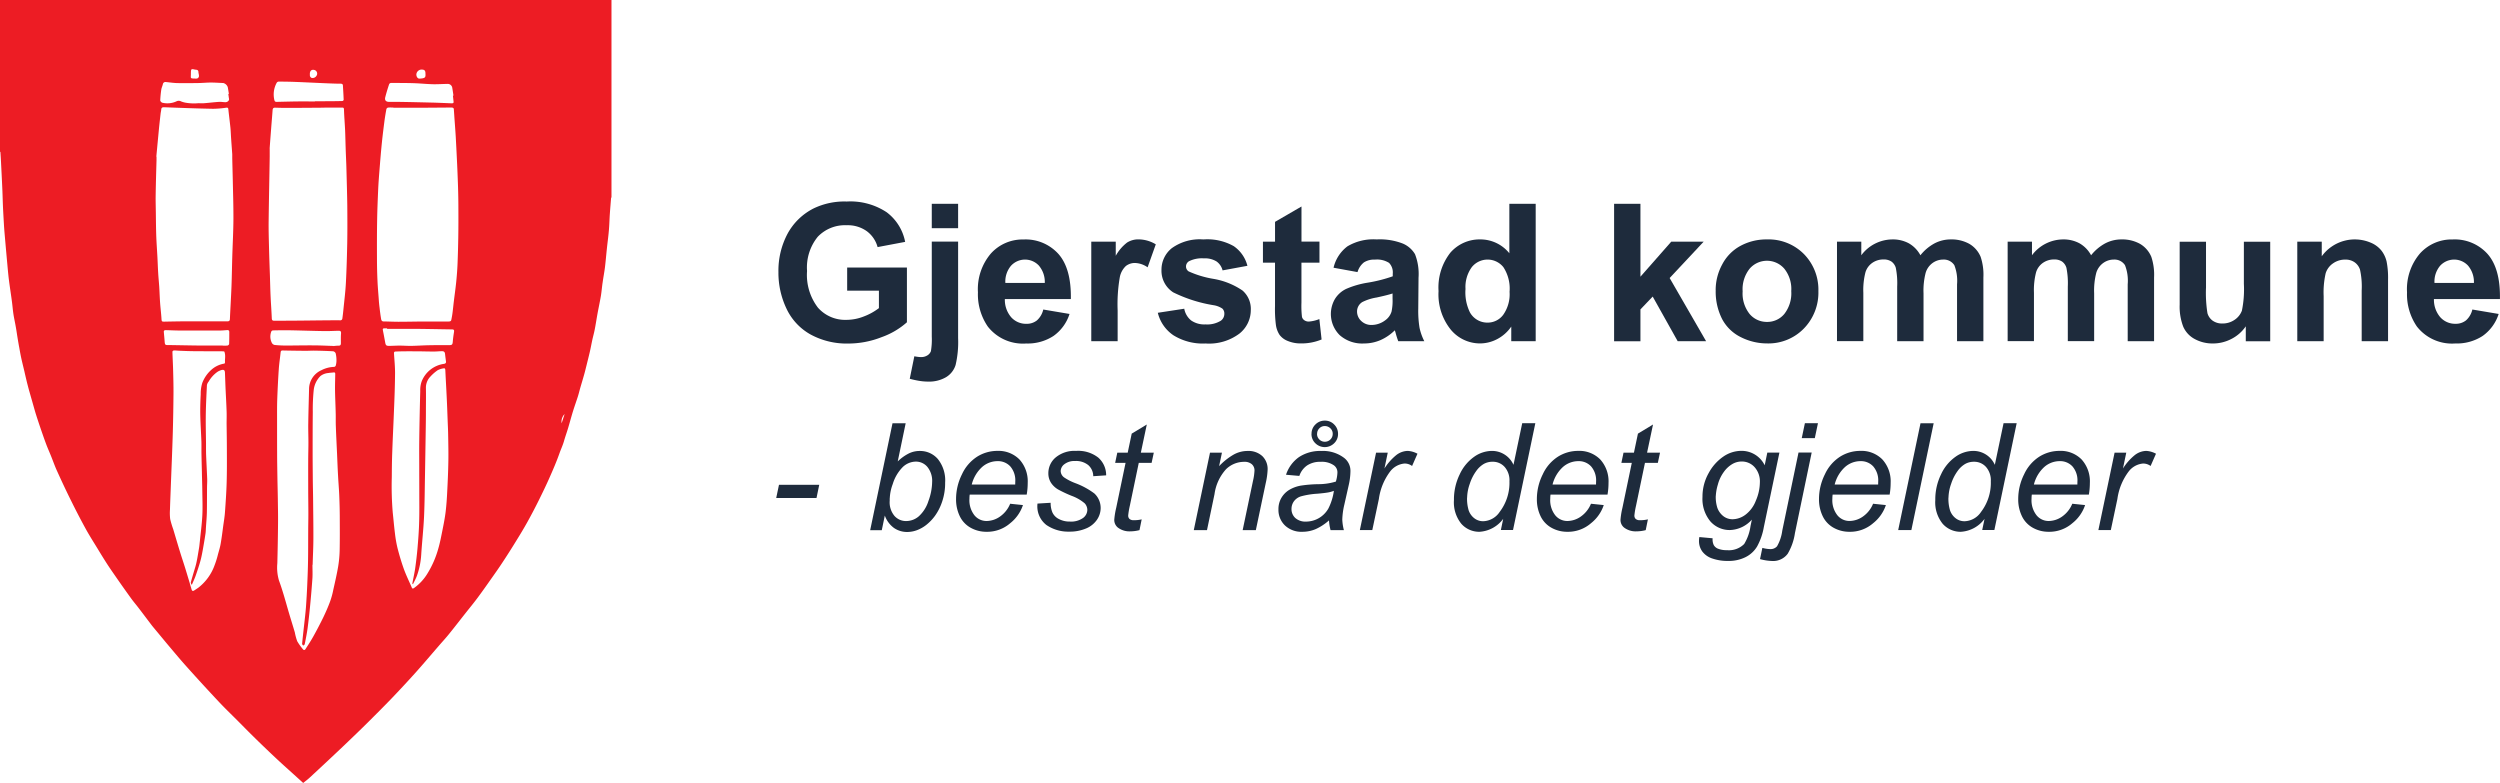 <svg id="Layer_1" data-name="Layer 1" xmlns="http://www.w3.org/2000/svg" width="336.101" height="105.25" viewBox="0 0 336.101 105.25">
  <g id="Group_6431" data-name="Group 6431" transform="translate(104.655 27.092)">
    <path id="Path_30601" data-name="Path 30601" d="M155.258,49.784V46.673h8.034v7.361a10.264,10.264,0,0,1-3.4,2,12.238,12.238,0,0,1-4.5.86,10.122,10.122,0,0,1-5.053-1.218A7.726,7.726,0,0,1,147.1,52.2a11.2,11.2,0,0,1-1.082-4.917,10.574,10.574,0,0,1,1.211-5.125,8.17,8.17,0,0,1,3.541-3.44,9.51,9.51,0,0,1,4.422-.917,8.839,8.839,0,0,1,5.375,1.441,6.5,6.5,0,0,1,2.487,3.985l-3.705.7a3.922,3.922,0,0,0-1.469-2.15,4.392,4.392,0,0,0-2.688-.788,5.053,5.053,0,0,0-3.885,1.548,6.535,6.535,0,0,0-1.441,4.6,7.225,7.225,0,0,0,1.462,4.931,4.874,4.874,0,0,0,3.827,1.641,6.4,6.4,0,0,0,2.351-.459,7.968,7.968,0,0,0,2.021-1.118V49.784Z" transform="translate(-146.02 -37.8)" fill="#1e2b3c"/>
    <path id="Path_30602" data-name="Path 30602" d="M177.151,43.319V56.284a13.448,13.448,0,0,1-.337,3.612,2.923,2.923,0,0,1-1.283,1.641,4.509,4.509,0,0,1-2.423.595,7.309,7.309,0,0,1-1.14-.093,12.3,12.3,0,0,1-1.319-.287l.616-3.025c.165.036.323.057.473.079a2.871,2.871,0,0,0,.409.029,1.547,1.547,0,0,0,.889-.237,1.128,1.128,0,0,0,.459-.559,9.4,9.4,0,0,0,.115-1.964V43.312h3.541Zm-3.541-1.813V38.23h3.541v3.275Z" transform="translate(-152.997 -37.922)" fill="#1e2b3c"/>
    <path id="Path_30603" data-name="Path 30603" d="M192.227,54.338l3.526.595a5.759,5.759,0,0,1-2.15,2.953,6.329,6.329,0,0,1-3.67,1.018,5.989,5.989,0,0,1-5.168-2.279,7.657,7.657,0,0,1-1.326-4.608,7.385,7.385,0,0,1,1.742-5.211,5.73,5.73,0,0,1,4.393-1.885,5.933,5.933,0,0,1,4.709,1.971q1.72,1.967,1.648,6.042h-8.873a3.587,3.587,0,0,0,.86,2.451,2.674,2.674,0,0,0,2.043.874,2.18,2.18,0,0,0,1.4-.452,2.783,2.783,0,0,0,.86-1.462Zm.2-3.576a3.4,3.4,0,0,0-.8-2.336,2.552,2.552,0,0,0-3.756.043,3.288,3.288,0,0,0-.745,2.293h5.289Z" transform="translate(-156.62 -39.817)" fill="#1e2b3c"/>
    <path id="Path_30604" data-name="Path 30604" d="M208.241,58.589H204.7V45.208h3.29v1.9a5.791,5.791,0,0,1,1.519-1.777,2.8,2.8,0,0,1,1.534-.43,4.5,4.5,0,0,1,2.329.667l-1.1,3.089a3.108,3.108,0,0,0-1.663-.581,1.946,1.946,0,0,0-1.261.409,2.773,2.773,0,0,0-.81,1.484,21.371,21.371,0,0,0-.294,4.487v4.135Z" transform="translate(-162.643 -39.811)" fill="#1e2b3c"/>
    <path id="Path_30605" data-name="Path 30605" d="M217.18,54.772l3.555-.545a2.622,2.622,0,0,0,.917,1.57,3.1,3.1,0,0,0,1.942.538,3.479,3.479,0,0,0,2.064-.5,1.136,1.136,0,0,0,.466-.946.926.926,0,0,0-.251-.667,2.906,2.906,0,0,0-1.183-.466,19.128,19.128,0,0,1-5.433-1.727,3.441,3.441,0,0,1-1.584-3.01,3.706,3.706,0,0,1,1.376-2.924,6.424,6.424,0,0,1,4.257-1.183,7.219,7.219,0,0,1,4.078.9,4.577,4.577,0,0,1,1.842,2.645l-3.34.616a2.085,2.085,0,0,0-.81-1.2,2.956,2.956,0,0,0-1.706-.416,3.858,3.858,0,0,0-2,.387.829.829,0,0,0-.4.717.787.787,0,0,0,.351.645,13.3,13.3,0,0,0,3.3,1,9.824,9.824,0,0,1,3.949,1.577,3.273,3.273,0,0,1,1.111,2.63,4.035,4.035,0,0,1-1.534,3.161,6.8,6.8,0,0,1-4.551,1.326,7.475,7.475,0,0,1-4.329-1.111,5.12,5.12,0,0,1-2.086-3.01Z" transform="translate(-166.178 -39.814)" fill="#1e2b3c"/>
    <path id="Path_30606" data-name="Path 30606" d="M244.5,43.463v2.824h-2.423v5.39a12.575,12.575,0,0,0,.072,1.906.781.781,0,0,0,.315.444,1.025,1.025,0,0,0,.595.179,4.7,4.7,0,0,0,1.426-.337l.3,2.745a7.068,7.068,0,0,1-2.8.53,4.442,4.442,0,0,1-1.727-.323,2.5,2.5,0,0,1-1.125-.831,3.233,3.233,0,0,1-.495-1.376,16.566,16.566,0,0,1-.115-2.494V46.287H236.9V43.463h1.627V40.8l3.555-2.064v4.723H244.5Z" transform="translate(-171.765 -38.066)" fill="#1e2b3c"/>
    <path id="Path_30607" data-name="Path 30607" d="M253.206,49.3,250,48.716a5.012,5.012,0,0,1,1.863-2.874,6.8,6.8,0,0,1,3.928-.932,8.5,8.5,0,0,1,3.526.559,3.491,3.491,0,0,1,1.634,1.426,7.315,7.315,0,0,1,.473,3.168l-.036,4.135a14.2,14.2,0,0,0,.172,2.6,7.424,7.424,0,0,0,.638,1.792h-3.5a10.879,10.879,0,0,1-.337-1.046,3.919,3.919,0,0,0-.129-.416,6.38,6.38,0,0,1-1.942,1.326,5.572,5.572,0,0,1-2.208.444,4.553,4.553,0,0,1-3.254-1.118,4,4,0,0,1-.645-4.859,3.594,3.594,0,0,1,1.519-1.362,11.955,11.955,0,0,1,2.817-.824,19.4,19.4,0,0,0,3.44-.867v-.351a1.824,1.824,0,0,0-.5-1.455,3.03,3.03,0,0,0-1.9-.437,2.529,2.529,0,0,0-1.476.373,2.581,2.581,0,0,0-.86,1.3Zm4.737,2.874c-.452.151-1.168.33-2.157.545a6.6,6.6,0,0,0-1.928.616,1.492,1.492,0,0,0-.7,1.247,1.73,1.73,0,0,0,.552,1.283,1.941,1.941,0,0,0,1.412.545,3.053,3.053,0,0,0,1.828-.631,2.238,2.238,0,0,0,.846-1.168,6.965,6.965,0,0,0,.136-1.727v-.7Z" transform="translate(-175.371 -39.814)" fill="#1e2b3c"/>
    <path id="Path_30608" data-name="Path 30608" d="M282.906,56.7h-3.29V54.736a5.253,5.253,0,0,1-1.935,1.706A4.974,4.974,0,0,1,275.43,57a5.1,5.1,0,0,1-3.949-1.856,7.556,7.556,0,0,1-1.641-5.182,7.568,7.568,0,0,1,1.6-5.175,5.21,5.21,0,0,1,4.042-1.77,5,5,0,0,1,3.877,1.863V38.23H282.9V56.7Zm-9.446-6.981a6.118,6.118,0,0,0,.595,3.1,2.674,2.674,0,0,0,2.394,1.383,2.6,2.6,0,0,0,2.078-1.039,4.784,4.784,0,0,0,.86-3.1,5.264,5.264,0,0,0-.831-3.318,2.725,2.725,0,0,0-4.236-.014,4.519,4.519,0,0,0-.853,2.989Z" transform="translate(-181.096 -37.922)" fill="#1e2b3c"/>
    <path id="Path_30609" data-name="Path 30609" d="M302.77,56.7V38.23h3.541v9.8l4.143-4.709h4.358l-4.573,4.888,4.9,8.493h-3.82L307.959,50.7l-1.648,1.727v4.286H302.77Z" transform="translate(-190.425 -37.922)" fill="#1e2b3c"/>
    <path id="Path_30610" data-name="Path 30610" d="M321.82,51.712a7.2,7.2,0,0,1,.867-3.412,5.981,5.981,0,0,1,2.466-2.523,7.32,7.32,0,0,1,3.562-.867,6.684,6.684,0,0,1,4.974,1.971,6.82,6.82,0,0,1,1.942,4.981,6.913,6.913,0,0,1-1.957,5.031,6.645,6.645,0,0,1-4.931,2,7.833,7.833,0,0,1-3.512-.831,5.68,5.68,0,0,1-2.537-2.437,8.1,8.1,0,0,1-.867-3.913Zm3.627.186a4.418,4.418,0,0,0,.946,3.046A3.012,3.012,0,0,0,328.722,56a2.964,2.964,0,0,0,2.322-1.061,4.508,4.508,0,0,0,.939-3.075,4.368,4.368,0,0,0-.939-3.025,3.08,3.08,0,0,0-4.651,0,4.43,4.43,0,0,0-.946,3.046Z" transform="translate(-195.821 -39.814)" fill="#1e2b3c"/>
    <path id="Path_30611" data-name="Path 30611" d="M344.587,45.211h3.261v1.828a5.254,5.254,0,0,1,4.171-2.129,4.5,4.5,0,0,1,2.229.53,4.059,4.059,0,0,1,1.548,1.6,6.177,6.177,0,0,1,1.9-1.6,4.661,4.661,0,0,1,2.179-.53,4.9,4.9,0,0,1,2.494.595,3.64,3.64,0,0,1,1.527,1.756,7.644,7.644,0,0,1,.366,2.774v8.558H360.72V50.945a5.708,5.708,0,0,0-.366-2.573,1.682,1.682,0,0,0-1.512-.753,2.421,2.421,0,0,0-1.4.452A2.516,2.516,0,0,0,356.5,49.4a9.56,9.56,0,0,0-.287,2.767v6.422h-3.541V51.253a10.468,10.468,0,0,0-.186-2.523,1.588,1.588,0,0,0-.588-.846,1.839,1.839,0,0,0-1.075-.28,2.6,2.6,0,0,0-1.476.444,2.394,2.394,0,0,0-.939,1.276,9.559,9.559,0,0,0-.287,2.759v6.5H344.58V45.2Z" transform="translate(-202.269 -39.814)" fill="#1e2b3c"/>
    <path id="Path_30612" data-name="Path 30612" d="M376.6,45.211h3.261v1.828a5.254,5.254,0,0,1,4.171-2.129,4.5,4.5,0,0,1,2.229.53,4.059,4.059,0,0,1,1.548,1.6,6.177,6.177,0,0,1,1.9-1.6,4.661,4.661,0,0,1,2.179-.53,4.9,4.9,0,0,1,2.494.595,3.64,3.64,0,0,1,1.527,1.756,7.644,7.644,0,0,1,.366,2.774v8.558H392.73V50.945a5.708,5.708,0,0,0-.366-2.573,1.682,1.682,0,0,0-1.512-.753,2.421,2.421,0,0,0-1.4.452,2.516,2.516,0,0,0-.946,1.326,9.56,9.56,0,0,0-.287,2.767v6.422h-3.541V51.253a10.465,10.465,0,0,0-.186-2.523,1.588,1.588,0,0,0-.588-.846,1.839,1.839,0,0,0-1.075-.28,2.6,2.6,0,0,0-1.476.444,2.394,2.394,0,0,0-.939,1.276,9.56,9.56,0,0,0-.287,2.759v6.5H376.59V45.2Z" transform="translate(-211.336 -39.814)" fill="#1e2b3c"/>
    <path id="Path_30613" data-name="Path 30613" d="M417.747,58.714v-2a5.163,5.163,0,0,1-1.921,1.691,5.351,5.351,0,0,1-2.516.616,4.991,4.991,0,0,1-2.423-.595,3.446,3.446,0,0,1-1.548-1.663,7.487,7.487,0,0,1-.48-2.96V45.34H412.4v6.149a17.315,17.315,0,0,0,.194,3.462,1.874,1.874,0,0,0,.71,1.011,2.168,2.168,0,0,0,1.312.373,2.813,2.813,0,0,0,1.627-.495,2.542,2.542,0,0,0,.982-1.233,14.154,14.154,0,0,0,.265-3.612V45.347h3.541V58.728h-3.29Z" transform="translate(-220.478 -39.936)" fill="#1e2b3c"/>
    <path id="Path_30614" data-name="Path 30614" d="M443.119,58.592h-3.541v-6.83a10.514,10.514,0,0,0-.229-2.8,1.954,1.954,0,0,0-.738-.989,2.108,2.108,0,0,0-1.226-.351,2.818,2.818,0,0,0-1.648.5,2.542,2.542,0,0,0-1,1.333,11.565,11.565,0,0,0-.272,3.075v6.063H430.92V45.211h3.29v1.964a5.483,5.483,0,0,1,6.551-1.842,3.617,3.617,0,0,1,1.469,1.075,3.822,3.822,0,0,1,.7,1.484,11.13,11.13,0,0,1,.193,2.38v8.314Z" transform="translate(-226.727 -39.814)" fill="#1e2b3c"/>
    <path id="Path_30615" data-name="Path 30615" d="M460.3,54.338l3.526.595a5.759,5.759,0,0,1-2.15,2.953A6.328,6.328,0,0,1,458,58.9a5.989,5.989,0,0,1-5.168-2.279,7.657,7.657,0,0,1-1.326-4.608,7.385,7.385,0,0,1,1.742-5.211,5.73,5.73,0,0,1,4.393-1.885,5.933,5.933,0,0,1,4.709,1.971q1.72,1.967,1.648,6.042h-8.873a3.587,3.587,0,0,0,.86,2.451,2.674,2.674,0,0,0,2.043.874,2.18,2.18,0,0,0,1.4-.452,2.783,2.783,0,0,0,.86-1.462Zm.2-3.576a3.4,3.4,0,0,0-.8-2.336,2.552,2.552,0,0,0-3.756.043,3.288,3.288,0,0,0-.745,2.293h5.289Z" transform="translate(-232.56 -39.817)" fill="#1e2b3c"/>
  </g>
  <g id="Group_6432" data-name="Group 6432" transform="translate(104.354 56.549)">
    <path id="Path_30616" data-name="Path 30616" d="M145.6,92.71l.373-1.77h5.411l-.366,1.77H145.6Z" transform="translate(-145.6 -82.311)" fill="#1e2b3c"/>
    <path id="Path_30617" data-name="Path 30617" d="M163.23,93.753l3-14.363H168l-1.068,5.132a6.059,6.059,0,0,1,1.527-1.089,3.316,3.316,0,0,1,1.433-.315,3.146,3.146,0,0,1,2.437,1.089,4.58,4.58,0,0,1,.975,3.168,7.678,7.678,0,0,1-.394,2.53,7.127,7.127,0,0,1-.968,1.928,6.25,6.25,0,0,1-1.2,1.247,4.681,4.681,0,0,1-1.261.7,3.775,3.775,0,0,1-1.247.229,3.079,3.079,0,0,1-1.813-.545,3.533,3.533,0,0,1-1.226-1.663l-.409,1.971H163.23Zm2.623-4.272v.33a2.847,2.847,0,0,0,.631,2.028,2.051,2.051,0,0,0,1.584.7,2.589,2.589,0,0,0,1.713-.652,4.651,4.651,0,0,0,1.276-2.035,7.643,7.643,0,0,0,.5-2.544,2.984,2.984,0,0,0-.631-2.035,2,2,0,0,0-1.562-.724,2.576,2.576,0,0,0-1.763.738,5.527,5.527,0,0,0-1.34,2.279,6.122,6.122,0,0,0-.4,1.921Z" transform="translate(-150.594 -79.039)" fill="#1e2b3c"/>
    <path id="Path_30618" data-name="Path 30618" d="M186.6,91.68l1.727.179a5.2,5.2,0,0,1-1.713,2.437,4.7,4.7,0,0,1-3.189,1.154,4.282,4.282,0,0,1-2.121-.538,3.508,3.508,0,0,1-1.469-1.555,5.167,5.167,0,0,1-.5-2.322,7.416,7.416,0,0,1,.788-3.3,5.574,5.574,0,0,1,2.043-2.38,5.091,5.091,0,0,1,2.716-.781,3.957,3.957,0,0,1,2.974,1.154,4.375,4.375,0,0,1,1.111,3.154,9.171,9.171,0,0,1-.136,1.57h-7.662a3.875,3.875,0,0,0-.036.552,3.263,3.263,0,0,0,.674,2.229,2.083,2.083,0,0,0,1.641.767,3.186,3.186,0,0,0,1.792-.595,3.876,3.876,0,0,0,1.369-1.727Zm-5.153-2.58h5.841c0-.179.007-.315.007-.394a2.873,2.873,0,0,0-.667-2.043,2.249,2.249,0,0,0-1.713-.71,3.138,3.138,0,0,0-2.071.781,4.728,4.728,0,0,0-1.4,2.358Z" transform="translate(-155.155 -80.506)" fill="#1e2b3c"/>
    <path id="Path_30619" data-name="Path 30619" d="M194.61,91.661l1.77-.108a3.239,3.239,0,0,0,.237,1.3,1.87,1.87,0,0,0,.867.882,3.036,3.036,0,0,0,1.476.344,2.782,2.782,0,0,0,1.763-.473,1.379,1.379,0,0,0,.588-1.1,1.326,1.326,0,0,0-.351-.874,5.764,5.764,0,0,0-1.77-1.018,16.857,16.857,0,0,1-1.8-.846,2.859,2.859,0,0,1-.989-.946,2.351,2.351,0,0,1-.33-1.247,2.75,2.75,0,0,1,.982-2.114,3.961,3.961,0,0,1,2.745-.882,4.374,4.374,0,0,1,2.982.9,3.134,3.134,0,0,1,1.061,2.387l-1.734.115a2.01,2.01,0,0,0-.667-1.491,2.605,2.605,0,0,0-1.77-.552,2.2,2.2,0,0,0-1.433.423,1.2,1.2,0,0,0-.509.91,1.1,1.1,0,0,0,.444.86,7.16,7.16,0,0,0,1.519.781,10.207,10.207,0,0,1,2.566,1.39,2.667,2.667,0,0,1,.846,1.978,2.8,2.8,0,0,1-.473,1.519,3.273,3.273,0,0,1-1.448,1.19,5.559,5.559,0,0,1-2.3.444,5.184,5.184,0,0,1-3.068-.889,3.161,3.161,0,0,1-1.2-2.9Z" transform="translate(-159.484 -80.509)" fill="#1e2b3c"/>
    <path id="Path_30620" data-name="Path 30620" d="M212.7,92.38l-.294,1.448a5.033,5.033,0,0,1-1.233.165,2.57,2.57,0,0,1-1.684-.516,1.308,1.308,0,0,1-.473-1.068,10.6,10.6,0,0,1,.258-1.577l1.261-6.049h-1.4l.287-1.369h1.4l.538-2.559,2.028-1.226-.8,3.784h1.742l-.294,1.369H212.31l-1.2,5.755a10.388,10.388,0,0,0-.222,1.312.612.612,0,0,0,.179.48.844.844,0,0,0,.595.165,4.214,4.214,0,0,0,1.046-.115Z" transform="translate(-163.566 -79.107)" fill="#1e2b3c"/>
    <path id="Path_30621" data-name="Path 30621" d="M223.93,95.226l2.179-10.407h1.605l-.38,1.813a8.623,8.623,0,0,1,1.957-1.555,3.85,3.85,0,0,1,1.863-.487,2.752,2.752,0,0,1,1.985.688,2.413,2.413,0,0,1,.717,1.835,10,10,0,0,1-.258,1.82l-1.326,6.3H230.5l1.383-6.594a7.645,7.645,0,0,0,.208-1.419,1.1,1.1,0,0,0-.358-.846,1.484,1.484,0,0,0-1.032-.323,3.477,3.477,0,0,0-2.423.982,6.21,6.21,0,0,0-1.562,3.361l-1.011,4.838h-1.77Z" transform="translate(-167.79 -80.512)" fill="#1e2b3c"/>
    <path id="Path_30622" data-name="Path 30622" d="M246.6,92.317a7.046,7.046,0,0,1-1.77,1.161,4.564,4.564,0,0,1-1.82.366A3.2,3.2,0,0,1,240.692,93a2.884,2.884,0,0,1-.882-2.172,2.953,2.953,0,0,1,.394-1.541,3.089,3.089,0,0,1,1.054-1.075,4.564,4.564,0,0,1,1.605-.581,17.383,17.383,0,0,1,2.272-.186,8.116,8.116,0,0,0,2.394-.351,4.6,4.6,0,0,0,.208-1.2,1.155,1.155,0,0,0-.452-.968,2.827,2.827,0,0,0-1.806-.487,3.128,3.128,0,0,0-1.828.495,2.78,2.78,0,0,0-1.032,1.4l-1.792-.158a4.69,4.69,0,0,1,1.742-2.372,5.136,5.136,0,0,1,3-.824,4.683,4.683,0,0,1,3.06.925,2.18,2.18,0,0,1,.86,1.785,8.9,8.9,0,0,1-.244,1.928l-.581,2.587a9.921,9.921,0,0,0-.272,2.007,6.742,6.742,0,0,0,.215,1.412h-1.792a6.642,6.642,0,0,1-.208-1.29Zm.659-3.978a4.069,4.069,0,0,1-.8.222c-.287.05-.76.108-1.426.165a10.756,10.756,0,0,0-2.186.351,1.848,1.848,0,0,0-.96.674,1.735,1.735,0,0,0-.323,1.018,1.608,1.608,0,0,0,.516,1.226,2.055,2.055,0,0,0,1.462.48,3.466,3.466,0,0,0,2.982-1.763,7.539,7.539,0,0,0,.738-2.372Zm-3-7.662a1.7,1.7,0,0,1,.523-1.261,1.731,1.731,0,0,1,1.261-.516,1.7,1.7,0,0,1,1.261.523,1.731,1.731,0,0,1,.516,1.261,1.7,1.7,0,0,1-.523,1.261,1.8,1.8,0,0,1-2.523,0,1.7,1.7,0,0,1-.523-1.261Zm.738,0a1.022,1.022,0,0,0,.308.753,1,1,0,0,0,.738.308,1.034,1.034,0,0,0,.753-.308,1.022,1.022,0,0,0,.308-.753.979.979,0,0,0-.308-.738,1.051,1.051,0,0,0-.753-.308.98.98,0,0,0-.738.308A1.03,1.03,0,0,0,245.006,80.677Z" transform="translate(-172.288 -78.9)" fill="#1e2b3c"/>
    <path id="Path_30623" data-name="Path 30623" d="M255.077,95.223l2.179-10.407h1.57l-.444,2.129a7.41,7.41,0,0,1,1.57-1.785,2.6,2.6,0,0,1,1.57-.581,3.147,3.147,0,0,1,1.3.38l-.724,1.648a1.687,1.687,0,0,0-1.011-.33,2.735,2.735,0,0,0-1.914,1.039,7.91,7.91,0,0,0-1.541,3.734l-.882,4.171H255.07Z" transform="translate(-176.611 -80.509)" fill="#1e2b3c"/>
    <path id="Path_30624" data-name="Path 30624" d="M279.352,92.238a4.276,4.276,0,0,1-3.175,1.742,3.194,3.194,0,0,1-2.466-1.089,4.571,4.571,0,0,1-.982-3.168,7.69,7.69,0,0,1,.781-3.476,5.893,5.893,0,0,1,1.949-2.358,4.182,4.182,0,0,1,2.344-.781,3.157,3.157,0,0,1,2.931,1.871l1.175-5.6h1.763l-3,14.363h-1.634l.315-1.512Zm-4.859-2.853a5.45,5.45,0,0,0,.215,1.713,2.248,2.248,0,0,0,.738,1.046,1.912,1.912,0,0,0,1.247.416,2.772,2.772,0,0,0,2.186-1.254,6.441,6.441,0,0,0,1.312-4.114,2.714,2.714,0,0,0-.645-1.928,2.12,2.12,0,0,0-1.627-.7,2.363,2.363,0,0,0-1.161.287,3.3,3.3,0,0,0-1.039.968,6.074,6.074,0,0,0-.867,1.727,5.852,5.852,0,0,0-.351,1.842Z" transform="translate(-181.614 -79.036)" fill="#1e2b3c"/>
    <path id="Path_30625" data-name="Path 30625" d="M295.548,91.68l1.727.179a5.2,5.2,0,0,1-1.713,2.437,4.7,4.7,0,0,1-3.189,1.154,4.282,4.282,0,0,1-2.121-.538,3.508,3.508,0,0,1-1.469-1.555,5.167,5.167,0,0,1-.5-2.322,7.416,7.416,0,0,1,.788-3.3,5.573,5.573,0,0,1,2.043-2.38,5.091,5.091,0,0,1,2.716-.781,3.946,3.946,0,0,1,2.974,1.154,4.375,4.375,0,0,1,1.111,3.154,9.173,9.173,0,0,1-.136,1.57h-7.662a3.871,3.871,0,0,0-.036.552,3.263,3.263,0,0,0,.674,2.229,2.083,2.083,0,0,0,1.641.767,3.186,3.186,0,0,0,1.792-.595,3.876,3.876,0,0,0,1.369-1.727Zm-5.153-2.58h5.841c0-.179.007-.315.007-.394a2.873,2.873,0,0,0-.667-2.043,2.249,2.249,0,0,0-1.713-.71,3.138,3.138,0,0,0-2.071.781,4.728,4.728,0,0,0-1.4,2.358Z" transform="translate(-186.019 -80.506)" fill="#1e2b3c"/>
    <path id="Path_30626" data-name="Path 30626" d="M307.654,92.38l-.294,1.448a5.033,5.033,0,0,1-1.233.165,2.57,2.57,0,0,1-1.684-.516,1.308,1.308,0,0,1-.473-1.068,10.6,10.6,0,0,1,.258-1.577l1.261-6.049h-1.4l.287-1.369h1.4l.538-2.559,2.028-1.226-.8,3.784h1.742l-.294,1.369H307.26l-1.2,5.755a10.388,10.388,0,0,0-.222,1.312.612.612,0,0,0,.179.48.844.844,0,0,0,.595.165,4.214,4.214,0,0,0,1.046-.115Z" transform="translate(-190.463 -79.107)" fill="#1e2b3c"/>
    <path id="Path_30627" data-name="Path 30627" d="M318.733,96.159l1.792.165a1.768,1.768,0,0,0,.151.91,1.148,1.148,0,0,0,.53.473,3.093,3.093,0,0,0,1.247.215,2.892,2.892,0,0,0,2.315-.831,6.267,6.267,0,0,0,.853-2.43l.179-.846a4.123,4.123,0,0,1-2.939,1.4,3.437,3.437,0,0,1-2.638-1.161,4.727,4.727,0,0,1-1.061-3.29A6.406,6.406,0,0,1,320,87.544a6.316,6.316,0,0,1,1.992-2.222,4.3,4.3,0,0,1,2.38-.753,3.453,3.453,0,0,1,3.154,1.942l.351-1.706h1.627l-2.1,10.041a8.356,8.356,0,0,1-.9,2.58,3.76,3.76,0,0,1-1.555,1.433,4.992,4.992,0,0,1-2.3.509,6.277,6.277,0,0,1-2.157-.323,2.755,2.755,0,0,1-1.355-.946,2.359,2.359,0,0,1-.444-1.426,2.867,2.867,0,0,1,.05-.53Zm2.215-5.547a4.77,4.77,0,0,0,.208,1.605,2.485,2.485,0,0,0,.839,1.154,2.007,2.007,0,0,0,1.211.394,2.97,2.97,0,0,0,1.734-.609,4.265,4.265,0,0,0,1.4-1.9,6.322,6.322,0,0,0,.538-2.451,2.881,2.881,0,0,0-.71-2.043,2.3,2.3,0,0,0-1.756-.76,2.464,2.464,0,0,0-1.254.351,3.725,3.725,0,0,0-1.132,1.061,5.032,5.032,0,0,0-.8,1.7,6.345,6.345,0,0,0-.272,1.5Z" transform="translate(-194.633 -80.506)" fill="#1e2b3c"/>
    <path id="Path_30628" data-name="Path 30628" d="M330.14,97.656l.315-1.512a4.32,4.32,0,0,0,1.075.165,1.148,1.148,0,0,0,.9-.38,5.677,5.677,0,0,0,.7-2.093l2.186-10.507h1.77l-2.251,10.83a7.6,7.6,0,0,1-.968,2.767,2.42,2.42,0,0,1-2.05.982,6.842,6.842,0,0,1-1.684-.258Zm5.612-16.27.423-2.007h1.756l-.423,2.007Z" transform="translate(-197.877 -79.036)" fill="#1e2b3c"/>
    <path id="Path_30629" data-name="Path 30629" d="M348.468,91.68l1.727.179a5.2,5.2,0,0,1-1.713,2.437,4.7,4.7,0,0,1-3.189,1.154,4.282,4.282,0,0,1-2.121-.538,3.508,3.508,0,0,1-1.469-1.555,5.167,5.167,0,0,1-.5-2.322,7.416,7.416,0,0,1,.788-3.3,5.574,5.574,0,0,1,2.043-2.38,5.091,5.091,0,0,1,2.716-.781,3.946,3.946,0,0,1,2.974,1.154,4.375,4.375,0,0,1,1.111,3.154,9.173,9.173,0,0,1-.136,1.57h-7.662A3.871,3.871,0,0,0,343,91a3.263,3.263,0,0,0,.674,2.229,2.083,2.083,0,0,0,1.641.767,3.186,3.186,0,0,0,1.792-.595,3.876,3.876,0,0,0,1.369-1.727Zm-5.153-2.58h5.841c0-.179.007-.315.007-.394a2.873,2.873,0,0,0-.667-2.043,2.249,2.249,0,0,0-1.713-.71,3.138,3.138,0,0,0-2.071.781,4.728,4.728,0,0,0-1.4,2.358Z" transform="translate(-201.01 -80.506)" fill="#1e2b3c"/>
    <path id="Path_30630" data-name="Path 30630" d="M356.06,93.753l3-14.363h1.77l-3,14.363Z" transform="translate(-205.22 -79.039)" fill="#1e2b3c"/>
    <path id="Path_30631" data-name="Path 30631" d="M369.643,92.238a4.276,4.276,0,0,1-3.175,1.742A3.194,3.194,0,0,1,364,92.89a4.571,4.571,0,0,1-.982-3.168,7.689,7.689,0,0,1,.781-3.476,5.893,5.893,0,0,1,1.949-2.358,4.182,4.182,0,0,1,2.344-.781,3.157,3.157,0,0,1,2.931,1.871l1.175-5.6h1.763l-3,14.363h-1.634l.315-1.512Zm-4.859-2.853A5.451,5.451,0,0,0,365,91.1a2.248,2.248,0,0,0,.738,1.046,1.912,1.912,0,0,0,1.247.416,2.772,2.772,0,0,0,2.186-1.254,6.441,6.441,0,0,0,1.312-4.114,2.714,2.714,0,0,0-.645-1.928,2.12,2.12,0,0,0-1.627-.7,2.363,2.363,0,0,0-1.161.287,3.3,3.3,0,0,0-1.039.968,6.073,6.073,0,0,0-.867,1.727,5.853,5.853,0,0,0-.351,1.842Z" transform="translate(-207.191 -79.036)" fill="#1e2b3c"/>
    <path id="Path_30632" data-name="Path 30632" d="M385.837,91.68l1.727.179a5.2,5.2,0,0,1-1.713,2.437,4.7,4.7,0,0,1-3.189,1.154,4.282,4.282,0,0,1-2.121-.538,3.508,3.508,0,0,1-1.469-1.555,5.167,5.167,0,0,1-.5-2.322,7.416,7.416,0,0,1,.788-3.3,5.574,5.574,0,0,1,2.043-2.38,5.091,5.091,0,0,1,2.716-.781,3.946,3.946,0,0,1,2.974,1.154,4.375,4.375,0,0,1,1.111,3.154,9.173,9.173,0,0,1-.136,1.57H380.4a3.871,3.871,0,0,0-.036.552,3.263,3.263,0,0,0,.674,2.229,2.083,2.083,0,0,0,1.641.767,3.186,3.186,0,0,0,1.792-.595,3.876,3.876,0,0,0,1.369-1.727Zm-5.153-2.58h5.841c0-.179.007-.315.007-.394a2.873,2.873,0,0,0-.667-2.043,2.249,2.249,0,0,0-1.713-.71,3.138,3.138,0,0,0-2.071.781,4.728,4.728,0,0,0-1.4,2.358Z" transform="translate(-211.596 -80.506)" fill="#1e2b3c"/>
    <path id="Path_30633" data-name="Path 30633" d="M393.607,95.223l2.179-10.407h1.57l-.444,2.129a7.409,7.409,0,0,1,1.57-1.785,2.6,2.6,0,0,1,1.57-.581,3.147,3.147,0,0,1,1.3.38l-.724,1.648a1.687,1.687,0,0,0-1.011-.33,2.735,2.735,0,0,0-1.914,1.039,7.91,7.91,0,0,0-1.541,3.734l-.882,4.171H393.6Z" transform="translate(-215.854 -80.509)" fill="#1e2b3c"/>
  </g>
  <g id="Layer_1-2" data-name="Layer 1-2">
    <path id="Path_30634" data-name="Path 30634" d="M0,20.4V0H82.208V26.519a.341.341,0,0,0-.057.129c-.057.738-.122,1.484-.172,2.222-.043.7-.057,1.412-.122,2.121-.072.853-.194,1.7-.28,2.552-.086.81-.151,1.62-.251,2.43-.086.667-.215,1.333-.308,2-.093.609-.136,1.218-.237,1.828-.143.831-.323,1.648-.473,2.48-.122.681-.222,1.362-.358,2.043-.086.452-.215.9-.315,1.355-.122.559-.222,1.125-.351,1.677-.136.588-.287,1.168-.43,1.756-.1.4-.194.8-.308,1.2-.172.616-.358,1.226-.538,1.842-.108.387-.2.781-.323,1.161-.208.645-.437,1.283-.638,1.928-.237.76-.437,1.527-.667,2.293-.172.588-.387,1.161-.552,1.749-.158.566-.416,1.1-.609,1.648-.387,1.1-.853,2.179-1.326,3.247-.444,1.011-.925,2-1.412,2.989s-1.018,2-1.562,2.982c-.473.853-.982,1.7-1.5,2.53q-.914,1.494-1.878,2.953c-.516.788-1.061,1.555-1.605,2.322-.573.817-1.147,1.634-1.749,2.437-.487.659-1.018,1.3-1.527,1.942-.767.968-1.519,1.949-2.3,2.91-.444.552-.925,1.068-1.383,1.6-1.054,1.218-2.093,2.451-3.168,3.648q-1.58,1.752-3.218,3.462c-1.032,1.068-2.078,2.114-3.132,3.161s-2.129,2.078-3.2,3.1q-2.279,2.161-4.587,4.293c-.287.272-.6.5-.91.753-.459-.416-.882-.8-1.312-1.19-.817-.738-1.641-1.469-2.437-2.222q-1.527-1.43-3.017-2.9c-.724-.71-1.433-1.441-2.15-2.157-.817-.817-1.648-1.613-2.437-2.458q-2.172-2.311-4.286-4.673c-.86-.953-1.677-1.942-2.509-2.924-.588-.7-1.168-1.412-1.756-2.114-.151-.186-.308-.366-.452-.552-.6-.788-1.2-1.591-1.806-2.38-.323-.423-.667-.817-.975-1.247-.7-.968-1.4-1.957-2.078-2.939-.373-.538-.745-1.068-1.1-1.613-.452-.7-.9-1.426-1.333-2.143-.53-.867-1.075-1.72-1.562-2.6Q10.532,69.292,9.6,67.4c-.667-1.333-1.3-2.688-1.914-4.042-.323-.7-.573-1.433-.867-2.15-.194-.48-.409-.953-.588-1.433-.272-.717-.523-1.448-.774-2.179C5.232,56.936,5.01,56.27,4.8,55.6c-.129-.423-.244-.846-.366-1.269L3.92,52.528c-.093-.33-.179-.667-.265-1C3.526,51,3.4,50.471,3.283,49.941c-.136-.573-.28-1.147-.409-1.72-.108-.5-.2-1-.287-1.505-.093-.48-.172-.968-.251-1.448-.072-.452-.136-.917-.222-1.376-.093-.552-.222-1.1-.308-1.663s-.129-1.154-.208-1.734c-.129-.982-.287-1.957-.409-2.939-.108-.874-.172-1.749-.258-2.623C.867,34.216.8,33.492.738,32.776c-.072-.86-.158-1.72-.208-2.58s-.1-1.684-.136-2.53S.344,25.981.3,25.142c-.043-1.032-.1-2.071-.151-3.1-.022-.523-.057-1.054-.093-1.577,0-.022-.029-.05-.043-.072h0Zm52.887-5.9v-.043c-.237,0-.48-.014-.717.007a.318.318,0,0,0-.222.194c-.093.5-.179,1.018-.251,1.527-.122.953-.244,1.914-.344,2.867-.122,1.19-.222,2.38-.315,3.569-.079.982-.158,1.964-.2,2.953-.057,1.347-.115,2.688-.136,4.035-.029,1.663-.029,3.326-.022,4.988,0,1.068.022,2.136.072,3.2.036.839.115,1.663.172,2.494.021.344.057.7.1,1.032.057.509.122,1.018.208,1.527.029.194.093.366.351.366.659.007,1.312.043,1.978.043,1.125,0,2.243-.029,3.369-.036h3.4c.172,0,.308-.043.344-.215.072-.337.129-.674.172-1.018.065-.5.108-1,.172-1.5.1-.839.222-1.67.308-2.509s.151-1.663.186-2.5c.05-1.2.079-2.408.1-3.605.021-1.3.021-2.609.014-3.913,0-.975-.021-1.957-.05-2.931-.043-1.261-.093-2.523-.158-3.784-.043-.932-.093-1.863-.143-2.8-.057-1-.143-2-.208-3-.014-.244-.036-.487-.05-.738-.007-.222-.165-.251-.337-.251-1.226,0-2.451.022-3.677.022H52.894ZM36.259,19.953v1.118c-.043,2.888-.108,5.784-.143,8.672-.014,1.168.021,2.336.05,3.5.029,1.276.079,2.544.122,3.82.029.946.05,1.885.093,2.831s.122,1.928.158,2.888c.007.251.086.337.323.337.753-.007,1.505,0,2.258-.007,1.441-.007,2.881-.029,4.322-.043.753,0,1.512-.022,2.265-.007a.278.278,0,0,0,.323-.265c.05-.366.093-.724.129-1.089.122-1.233.28-2.466.344-3.705.093-1.77.143-3.548.179-5.318.029-1.677.021-3.347.007-5.024-.021-1.648-.072-3.283-.115-4.931-.021-.9-.072-1.806-.1-2.7-.029-.846-.043-1.691-.079-2.537-.043-.917-.122-1.842-.151-2.759,0-.237-.079-.272-.272-.272h-1.7c-.516,0-1.032.022-1.548.022-1.4.007-2.81.022-4.214.022-.509,0-1.018-.014-1.527-.029-.258-.007-.323.136-.337.358-.05.724-.115,1.448-.172,2.172-.072.932-.143,1.863-.222,2.953h0Zm-15.252,1.1h.036v.48c-.043,1.577-.093,3.154-.115,4.723-.014.767.014,1.527.022,2.293.014,1.061.022,2.129.057,3.182.036.953.108,1.914.158,2.867.036.7.057,1.39.1,2.078.036.624.1,1.247.143,1.878.043.717.065,1.433.115,2.143s.143,1.426.186,2.136c.022.387.036.416.416.409,1.068-.021,2.129-.043,3.2-.043H30.6c.208,0,.3-.093.308-.308.065-1.469.158-2.939.215-4.415.05-1.355.065-2.7.108-4.064.05-1.663.143-3.318.151-4.981.007-1.727-.05-3.462-.086-5.2-.022-.982-.05-1.964-.072-2.953v-.538c-.05-.738-.108-1.469-.158-2.2-.029-.452-.043-.917-.086-1.362-.086-.824-.194-1.648-.28-2.473-.022-.222-.108-.251-.308-.222a13.182,13.182,0,0,1-1.756.143c-2.186-.043-4.372-.122-6.558-.208-.251-.007-.38.05-.4.308-.014.186-.065.373-.086.552-.072.631-.143,1.269-.208,1.892-.122,1.283-.244,2.573-.366,3.863h-.007ZM42.05,75.936h-.043c0,.581.029,1.154,0,1.727-.086,1.261-.194,2.523-.315,3.777-.093,1-.208,2.014-.337,3.017-.1.717-.244,1.433-.387,2.15-.014.072-.136.129-.208.194-.05-.086-.151-.172-.143-.258.079-.824.172-1.656.265-2.48s.186-1.613.251-2.43c.072-1,.129-2.007.172-3,.05-1.111.093-2.222.108-3.333.022-1.319.014-2.638.022-3.956,0-.745.021-1.491.021-2.229,0-.968-.014-1.928-.021-2.9,0-1.426-.007-2.853,0-4.279,0-.817.029-1.634.029-2.458s-.036-1.713-.021-2.573c.021-1.555.072-3.111.108-4.666A2.775,2.775,0,0,1,43.2,49.776a3.992,3.992,0,0,1,1.727-.452.273.273,0,0,0,.208-.165,2.547,2.547,0,0,0,.1-.7,3.909,3.909,0,0,0-.108-.96.469.469,0,0,0-.337-.272c-.839-.05-1.677-.072-2.516-.086-.423-.007-.853.029-1.283.021q-1.494-.011-2.989-.043c-.179,0-.251.064-.272.237-.079.76-.2,1.519-.251,2.286-.093,1.362-.158,2.724-.208,4.085-.029.867-.021,1.742-.021,2.623,0,1.519,0,3.046.007,4.565,0,1.054.021,2.107.036,3.154.014.975.043,1.957.057,2.931.014,1.125.043,2.243.029,3.369-.014,1.777-.05,3.562-.093,5.34a6.166,6.166,0,0,0,.222,2.344c.251.674.466,1.362.674,2.057.237.788.452,1.577.688,2.372.251.846.516,1.684.767,2.537a7.273,7.273,0,0,0,.323,1.19,7.526,7.526,0,0,0,.753,1.061c.129.179.272.136.358-.007.358-.552.717-1.1,1.032-1.663.473-.846.917-1.7,1.347-2.573.344-.717.667-1.448.939-2.193a10.7,10.7,0,0,0,.423-1.562c.237-1.054.48-2.1.659-3.161a15.571,15.571,0,0,0,.194-2.164c.029-1.412.021-2.817.014-4.229,0-1.054-.029-2.107-.072-3.154-.036-.867-.115-1.734-.158-2.6-.057-.989-.093-1.985-.136-2.982-.057-1.24-.122-2.487-.165-3.727-.022-.538,0-1.075-.014-1.613-.021-1.075-.079-2.143-.093-3.218-.007-.717.021-1.426.029-2.143,0-.172-.065-.237-.237-.208-.215.029-.437.029-.652.072a2,2,0,0,0-1.1.409,3.157,3.157,0,0,0-.9,1.842,25.8,25.8,0,0,0-.129,2.982c-.021,1.878-.021,3.763-.021,5.648,0,1.1.014,2.193.021,3.283.007.982.036,1.971.043,2.953.014,1.684.043,3.369.036,5.053,0,1.2-.065,2.408-.1,3.612h0ZM25.831,78.581h-.108c-.021-.1-.093-.208-.065-.294.115-.444.251-.889.38-1.333s.28-.882.373-1.333c.143-.645.237-1.3.351-1.957.05-.3.072-.609.108-.91.115-1.147.272-2.293.33-3.44.057-1.061.014-2.129,0-3.182-.007-.9-.043-1.813-.057-2.709-.022-.824-.043-1.648-.057-2.473-.007-.516.007-1.032-.007-1.548-.043-1.183-.122-2.358-.151-3.533-.021-.953.007-1.914.057-2.867a4.794,4.794,0,0,1,.208-1.512,4.5,4.5,0,0,1,1.154-1.713,3.4,3.4,0,0,1,1.742-.882c.165-.021.158-.108.158-.258-.014-.251.029-.5.021-.753a1.713,1.713,0,0,0-.1-.6c-.021-.057-.229-.05-.358-.057-1.2-.007-2.394,0-3.591-.014-.688,0-1.376-.029-2.064-.057-.258-.007-.523-.043-.774-.043-.072,0-.208.115-.2.172.021.824.072,1.648.093,2.473.029,1.054.057,2.107.05,3.168-.014,1.756-.043,3.5-.093,5.261-.072,2.444-.179,4.888-.272,7.339-.036,1-.079,1.992-.108,2.989a6.8,6.8,0,0,0,.029,1.269,11.946,11.946,0,0,0,.409,1.369c.308,1.032.609,2.057.925,3.082.215.7.452,1.39.667,2.086.294.96.588,1.928.867,2.9.072.258.194.272.387.143s.366-.237.545-.366a6.664,6.664,0,0,0,2.186-3.053,11.525,11.525,0,0,0,.437-1.412c.129-.466.272-.925.358-1.4.136-.781.237-1.562.337-2.344.093-.667.208-1.326.251-1.992.093-1.3.186-2.6.222-3.906.043-1.462.036-2.924.029-4.393,0-1.168-.021-2.344-.036-3.512,0-.573.022-1.147,0-1.72-.036-1.025-.093-2.043-.143-3.068-.029-.7-.05-1.4-.079-2.093-.014-.337-.143-.437-.466-.358a2.432,2.432,0,0,0-.487.208,4.012,4.012,0,0,0-1.233,1.34,1,1,0,0,0-.237.487c-.065,1.29-.129,2.58-.151,3.87-.021,1.312.014,2.63.029,3.942,0,.473,0,.932.007,1.4.043,1.132.108,2.265.151,3.4.014.394-.022.8-.022,1.19-.007,1.1,0,2.193-.021,3.29-.014.667-.079,1.333-.122,1.992-.021.308-.021.624-.072.925-.108.738-.237,1.462-.366,2.193-.093.509-.194,1.025-.337,1.527-.186.652-.4,1.29-.624,1.928-.143.394-.323.767-.487,1.154h.022Zm29.715-.036s-.057-.021-.086-.036a.323.323,0,0,1-.021-.079c.122-.681.28-1.355.38-2.035.122-.882.229-1.77.308-2.659.1-1.175.194-2.358.222-3.533.043-1.312.021-2.63.021-3.942,0-1.082-.007-2.172-.007-3.247,0-1.226-.014-2.451,0-3.677q.043-3.376.136-6.759a3.5,3.5,0,0,1,.186-1.29A3.791,3.791,0,0,1,59.7,48.916c.186-.036.287-.122.258-.323-.043-.323-.086-.652-.122-.975-.029-.294-.136-.409-.437-.4-.351,0-.7.043-1.046.043-.7,0-1.4-.021-2.093-.029-.624,0-1.254-.007-1.878,0-.4,0-.8.014-1.2.029-.158,0-.222.079-.215.251.057.91.151,1.813.143,2.724-.014,1.641-.072,3.283-.143,4.924-.072,1.914-.172,3.82-.237,5.734-.043,1.082-.05,2.172-.057,3.254a42.468,42.468,0,0,0,.129,4.773c.1.925.179,1.849.294,2.774a16.667,16.667,0,0,0,.337,1.957c.244.953.523,1.9.853,2.824.308.853.71,1.67,1.068,2.5.072.172.158.194.315.072a6.529,6.529,0,0,0,1.806-1.957,12.909,12.909,0,0,0,1.448-3.333c.237-.81.394-1.648.559-2.473s.337-1.684.437-2.537.158-1.706.2-2.559c.072-1.4.136-2.788.158-4.186.021-1.2-.007-2.408-.029-3.612-.007-.545-.036-1.089-.057-1.627-.043-1.118-.079-2.243-.136-3.369-.057-1.218-.129-2.423-.186-3.641-.007-.2-.093-.272-.251-.229a2.379,2.379,0,0,0-.781.251,5.6,5.6,0,0,0-.982.86,2.13,2.13,0,0,0-.595,1.505c.021,1.054,0,2.107,0,3.161,0,.917-.014,1.828-.029,2.745q-.043,2.87-.093,5.741c-.036,1.892-.043,3.777-.129,5.669-.079,1.706-.272,3.412-.38,5.117a10.255,10.255,0,0,1-.581,2.838c-.143.394-.358.767-.538,1.147h0ZM30.7,12.629a.368.368,0,0,0,.072-.007c-.05-.3-.093-.6-.151-.9a.859.859,0,0,0-.595-.559c-.559-.022-1.118-.065-1.677-.065s-1.1.057-1.641.065c-.946.014-1.892.029-2.838.007-.523-.007-1.054-.093-1.577-.143a.35.35,0,0,0-.4.308c-.057.237-.172.466-.208.7a14.558,14.558,0,0,0-.143,1.469.441.441,0,0,0,.287.308,2.924,2.924,0,0,0,1.892-.186.663.663,0,0,1,.624.007,3.245,3.245,0,0,0,.6.172,6.585,6.585,0,0,0,1.72.072c.258,0,.516.022.774,0,.659-.05,1.319-.136,1.985-.179.287-.022.573.036.867.043s.545-.222.5-.452-.065-.452-.1-.674h0Zm11.639,1.011V13.61h1.34c.788,0,1.57-.007,2.358-.029.057,0,.172-.108.165-.172-.021-.638-.064-1.269-.1-1.906-.007-.186-.108-.244-.294-.251-.538,0-1.075-.022-1.613-.043-1.476-.057-2.953-.136-4.422-.194-.767-.029-1.548-.043-2.315-.043a.325.325,0,0,0-.258.158,3.247,3.247,0,0,0-.308,2.344c.043.186.158.229.323.222.874-.022,1.742-.043,2.623-.057.839-.007,1.67,0,2.509,0h0ZM60.9,12.858a.277.277,0,0,0,.064-.007c-.05-.337-.1-.688-.158-1.018a.612.612,0,0,0-.652-.552c-.645.007-1.29.057-1.935.043-.882-.022-1.77-.115-2.659-.143-1-.029-1.992-.029-2.989-.029a.308.308,0,0,0-.251.158c-.194.581-.373,1.161-.523,1.749-.108.416.079.631.509.638s.874-.007,1.312,0c1.462.022,2.917.057,4.379.093.9.022,1.813.065,2.724.1.172,0,.28-.022.258-.222l-.086-.8h0ZM52.041,44.207v-.065h-.358c-.194-.007-.251.072-.208.258.108.538.208,1.082.308,1.62.072.423.151.487.595.48s.9-.036,1.34-.036c.53,0,1.054.043,1.584.036.8-.014,1.591-.072,2.387-.086.9-.021,1.792-.007,2.688-.014.416,0,.466-.079.5-.509s.093-.824.158-1.233c.043-.287,0-.373-.287-.373-1.562-.022-3.132-.057-4.687-.072-1.333-.007-2.673,0-4.014,0h0Zm-7.217,2.3v.021a5.454,5.454,0,0,1,.681-.057c.272.007.323-.115.323-.344,0-.437-.014-.874.022-1.3.021-.308-.1-.366-.358-.358-.6.014-1.211.05-1.82.043-1.555-.021-3.111-.079-4.666-.108-.767-.014-1.534,0-2.3.014a.3.3,0,0,0-.222.129,1.865,1.865,0,0,0,.043,1.505.551.551,0,0,0,.38.323,14,14,0,0,0,1.548.079c1.2,0,2.408-.029,3.612-.022.917,0,1.828.05,2.752.079h0ZM29.916,46.45v.014a5.062,5.062,0,0,0,.659-.007.318.318,0,0,0,.229-.194c.021-.545.021-1.082.021-1.627,0-.194-.1-.272-.287-.258-.323.021-.638.057-.953.057H24.125c-.609,0-1.218-.036-1.828-.05-.179,0-.294.05-.272.258.036.416.079.831.108,1.247.036.473.072.516.538.5h.122c1.347.021,2.7.05,4.057.065,1.025.007,2.05,0,3.075,0h0ZM57.2,9.941c.007-.437-.108-.573-.48-.588a.711.711,0,0,0-.745.652c0,.323.186.581.437.566.71-.043.824-.129.788-.631ZM25.666,9.884c0,.681-.165.667.667.681h.057a.35.35,0,0,0,.358-.387c0-.165-.065-.323-.072-.487,0-.258-.158-.308-.373-.323-.194-.014-.452-.122-.552-.036s-.072.366-.093.552h0Zm16,0a1.616,1.616,0,0,0,0,.323.464.464,0,0,0,.2.258.6.6,0,0,0,.674-.265.507.507,0,0,0-.258-.788c-.373-.093-.581.065-.631.473h0ZM75.908,55.667a1.425,1.425,0,0,0-.4,1.233C75.65,56.463,75.779,56.062,75.908,55.667Z" fill="#ed1c24"/>
  </g>
</svg>
